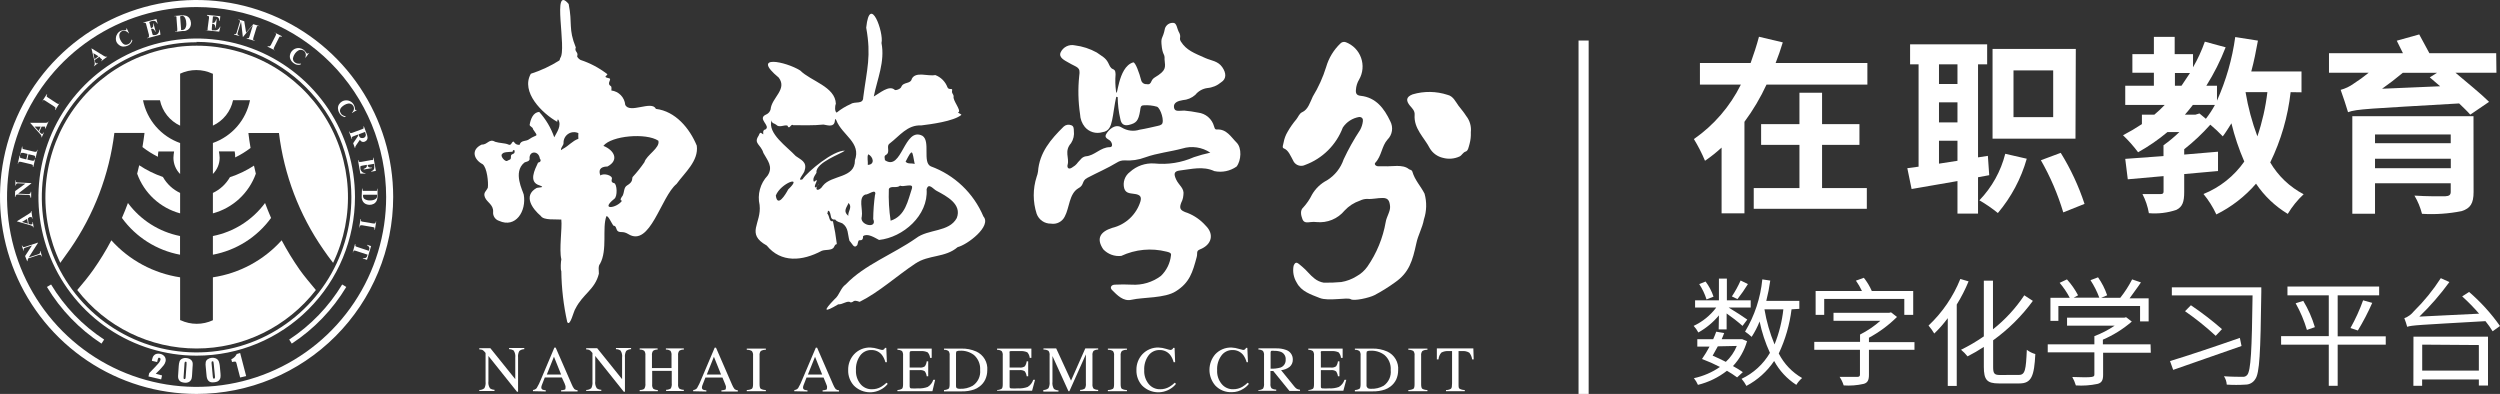 <svg width="330" height="52" viewBox="0 0 330 52" fill="none" xmlns="http://www.w3.org/2000/svg">
<rect x="0" y="0" width="330" height="52" fill="#333333" stroke="none"/>
<path d="M25.95 52C20.818 52 15.801 50.475 11.533 47.618C7.266 44.761 3.939 40.7 1.975 35.95C0.011 31.199 -0.503 25.971 0.499 20.927C1.5 15.884 3.971 11.251 7.601 7.615C11.23 3.979 15.854 1.503 20.888 0.5C25.922 -0.504 31.139 0.011 35.881 1.979C40.623 3.947 44.676 7.279 47.527 11.555C50.379 15.831 51.901 20.858 51.901 26C51.895 32.894 49.158 39.503 44.293 44.377C39.428 49.252 32.831 51.993 25.95 52ZM25.95 0.931C21.002 0.931 16.164 2.401 12.049 5.156C7.935 7.91 4.728 11.826 2.834 16.406C0.94 20.987 0.444 26.028 1.41 30.89C2.375 35.754 4.758 40.22 8.258 43.726C11.757 47.232 16.215 49.62 21.069 50.587C25.923 51.554 30.954 51.058 35.526 49.16C40.098 47.263 44.005 44.05 46.755 39.927C49.504 35.805 50.972 30.958 50.972 26C50.963 19.354 48.324 12.982 43.634 8.283C38.943 3.583 32.584 0.939 25.95 0.931Z" fill="white"/>
<path d="M9.252 32.882C12.41 28.321 14.416 23.06 15.096 17.551H19.067V17.623C18.995 18.219 18.9 18.816 18.805 19.413C19.441 19.907 20.124 20.336 20.845 20.694C20.841 20.459 20.862 20.224 20.909 19.994H22.981C22.932 20.27 22.903 20.549 22.894 20.829C22.893 21.226 22.97 21.62 23.122 21.987C23.273 22.354 23.495 22.688 23.776 22.969V18.88C22.54 18.445 21.439 17.695 20.58 16.705C19.721 15.714 19.134 14.517 18.876 13.231H21.115C21.267 13.96 21.586 14.643 22.048 15.226C22.51 15.809 23.102 16.275 23.776 16.588V9.723C24.445 9.41 25.174 9.248 25.912 9.248C26.65 9.248 27.379 9.41 28.048 9.723H28.103V16.581C28.777 16.267 29.369 15.801 29.831 15.218C30.293 14.635 30.612 13.952 30.763 13.223H33.003C32.746 14.51 32.16 15.708 31.301 16.698C30.441 17.689 29.339 18.438 28.103 18.872V22.961C28.385 22.681 28.609 22.347 28.761 21.98C28.914 21.613 28.993 21.219 28.993 20.821C28.981 20.541 28.949 20.261 28.897 19.986H30.978C31.031 20.247 31.053 20.514 31.041 20.781C31.759 20.434 32.44 20.015 33.074 19.532C32.963 18.896 32.868 18.259 32.796 17.631V17.559H36.822C37.495 23.067 39.495 28.329 42.651 32.89C43.056 33.487 43.5 34.091 43.969 34.696C45.429 31.646 46.094 28.274 45.901 24.897C45.709 21.519 44.664 18.246 42.865 15.383C41.067 12.519 38.573 10.16 35.617 8.524C32.661 6.889 29.34 6.031 25.963 6.031C22.587 6.031 19.265 6.889 16.309 8.524C13.353 10.16 10.859 12.519 9.061 15.383C7.262 18.246 6.218 21.519 6.025 24.897C5.832 28.274 6.497 31.646 7.958 34.696C8.41 34.068 8.847 33.471 9.252 32.882Z" fill="white"/>
<path d="M28.102 33.621C31.185 33.043 33.931 31.307 35.78 28.768C35.502 28.116 35.232 27.463 34.986 26.795C33.314 29.057 30.858 30.612 28.102 31.155V33.621Z" fill="white"/>
<path d="M33.525 21.862C32.538 22.509 31.47 23.023 30.349 23.39C29.831 24.297 29.046 25.022 28.102 25.466V28.163C29.398 27.814 30.591 27.155 31.578 26.243C32.565 25.332 33.318 24.195 33.771 22.928C33.684 22.547 33.605 22.212 33.525 21.862Z" fill="white"/>
<path d="M39.56 35.611C38.689 34.364 37.893 33.064 37.178 31.721C34.81 34.354 31.601 36.081 28.102 36.606V42.27C27.434 42.581 26.706 42.742 25.97 42.742C25.233 42.742 24.506 42.581 23.837 42.27H23.774V36.606C20.275 36.079 17.067 34.353 14.698 31.721C13.988 33.068 13.193 34.367 12.316 35.611C11.76 36.407 10.934 37.425 10.195 38.284C12.061 40.687 14.45 42.631 17.179 43.969C19.909 45.306 22.907 46.001 25.946 46.001C28.984 46.001 31.983 45.306 34.712 43.969C37.442 42.631 39.831 40.687 41.696 38.284C40.958 37.401 40.116 36.399 39.56 35.611Z" fill="white"/>
<path d="M23.775 25.466C22.817 25.018 22.023 24.281 21.504 23.358C20.4 22.98 19.348 22.461 18.375 21.814C18.288 22.188 18.201 22.554 18.105 22.928C18.56 24.194 19.313 25.33 20.3 26.242C21.287 27.153 22.479 27.812 23.775 28.163V25.466Z" fill="white"/>
<path d="M16.888 26.795C16.642 27.463 16.38 28.116 16.094 28.768C17.938 31.308 20.683 33.045 23.765 33.621V31.155C21.012 30.606 18.561 29.052 16.888 26.795Z" fill="white"/>
<path d="M25.951 46.948C21.82 46.945 17.783 45.715 14.349 43.413C10.916 41.112 8.241 37.843 6.662 34.019C5.082 30.195 4.67 25.987 5.476 21.928C6.283 17.869 8.273 14.141 11.193 11.215C14.114 8.288 17.835 6.295 21.887 5.487C25.938 4.679 30.137 5.092 33.954 6.674C37.771 8.257 41.034 10.937 43.331 14.377C45.628 17.817 46.855 21.861 46.858 26C46.856 31.555 44.653 36.882 40.732 40.81C36.812 44.738 31.495 46.946 25.951 46.948ZM25.951 5.577C21.907 5.577 17.955 6.779 14.594 9.03C11.233 11.282 8.615 14.482 7.07 18.225C5.525 21.968 5.123 26.087 5.915 30.059C6.707 34.031 8.658 37.678 11.52 40.539C14.382 43.4 18.027 45.346 21.994 46.131C25.96 46.915 30.07 46.503 33.802 44.946C37.535 43.389 40.722 40.758 42.962 37.386C45.201 34.013 46.391 30.051 46.382 26C46.376 20.573 44.221 15.37 40.391 11.532C36.56 7.694 31.367 5.536 25.951 5.529V5.577Z" fill="white"/>
<path d="M21.392 49.557L21.273 50.082L19.598 49.692L19.693 49.255C20.384 48.555 20.789 48.117 20.932 47.942C21.04 47.819 21.124 47.675 21.178 47.52C21.194 47.458 21.194 47.392 21.178 47.33C21.166 47.306 21.149 47.285 21.129 47.269C21.108 47.252 21.084 47.24 21.059 47.234C21.037 47.223 21.012 47.217 20.987 47.217C20.962 47.217 20.938 47.223 20.916 47.234C20.861 47.312 20.826 47.402 20.813 47.497L20.741 47.791L20.058 47.632V47.52C20.085 47.384 20.125 47.251 20.177 47.123C20.224 47.022 20.292 46.933 20.376 46.86C20.465 46.778 20.575 46.723 20.694 46.701C20.832 46.674 20.975 46.674 21.114 46.701C21.241 46.721 21.362 46.765 21.471 46.832C21.58 46.899 21.675 46.987 21.75 47.091C21.808 47.182 21.847 47.284 21.865 47.391C21.883 47.497 21.879 47.606 21.853 47.711C21.805 47.904 21.715 48.083 21.591 48.236C21.273 48.627 20.928 48.994 20.558 49.334L21.392 49.557Z" fill="white"/>
<path d="M25.419 48.443L25.355 49.486C25.349 49.66 25.325 49.833 25.284 50.003C25.245 50.113 25.183 50.214 25.101 50.297C25.016 50.385 24.909 50.448 24.791 50.48C24.665 50.518 24.533 50.532 24.402 50.52C24.245 50.51 24.09 50.478 23.942 50.424C23.828 50.378 23.729 50.301 23.656 50.202C23.593 50.11 23.547 50.007 23.521 49.899C23.498 49.738 23.498 49.575 23.521 49.414L23.592 48.324C23.601 48.105 23.641 47.888 23.711 47.68C23.773 47.535 23.887 47.419 24.029 47.353C24.199 47.27 24.389 47.237 24.577 47.258C24.734 47.267 24.888 47.308 25.029 47.377C25.144 47.431 25.242 47.513 25.315 47.616C25.378 47.706 25.419 47.81 25.434 47.918C25.446 48.093 25.44 48.269 25.419 48.443ZM24.625 48.125C24.633 48.022 24.633 47.918 24.625 47.815C24.617 47.792 24.602 47.772 24.582 47.759C24.562 47.746 24.537 47.74 24.513 47.743C24.49 47.739 24.466 47.742 24.445 47.752C24.423 47.762 24.406 47.778 24.394 47.799C24.361 47.899 24.345 48.004 24.347 48.109L24.243 49.637C24.228 49.748 24.228 49.86 24.243 49.971C24.243 50.011 24.291 50.027 24.347 50.035C24.402 50.042 24.45 50.035 24.466 49.979C24.498 49.884 24.515 49.785 24.513 49.684L24.625 48.125Z" fill="white"/>
<path d="M29.009 48.243L29.104 49.286C29.123 49.46 29.123 49.636 29.104 49.811C29.088 49.925 29.044 50.035 28.977 50.129C28.906 50.228 28.81 50.308 28.699 50.36C28.58 50.409 28.454 50.441 28.326 50.455C28.168 50.481 28.007 50.481 27.849 50.455C27.732 50.432 27.624 50.374 27.54 50.288C27.46 50.209 27.398 50.114 27.357 50.01C27.301 49.856 27.269 49.695 27.262 49.532L27.159 48.442C27.124 48.226 27.124 48.006 27.159 47.79C27.175 47.713 27.207 47.641 27.252 47.577C27.297 47.512 27.354 47.458 27.421 47.416C27.575 47.308 27.757 47.245 27.945 47.233C28.103 47.216 28.262 47.232 28.413 47.281C28.533 47.319 28.642 47.384 28.731 47.472C28.808 47.549 28.866 47.645 28.898 47.75C28.949 47.911 28.986 48.076 29.009 48.243ZM28.215 48.053C28.209 47.948 28.193 47.844 28.167 47.742C28.155 47.723 28.137 47.708 28.115 47.7C28.094 47.691 28.07 47.689 28.048 47.694C28.024 47.692 28 47.697 27.98 47.71C27.959 47.723 27.944 47.743 27.937 47.766C27.92 47.869 27.92 47.974 27.937 48.076L28.08 49.604C28.084 49.715 28.103 49.824 28.135 49.93C28.148 49.95 28.166 49.964 28.187 49.973C28.209 49.981 28.232 49.983 28.255 49.978C28.279 49.978 28.303 49.97 28.323 49.956C28.343 49.941 28.358 49.921 28.366 49.898C28.383 49.801 28.383 49.701 28.366 49.604L28.215 48.053Z" fill="white"/>
<path d="M31.698 46.591L32.493 49.646L31.698 49.829L31.286 48.238C31.259 48.094 31.219 47.953 31.166 47.816C31.154 47.794 31.137 47.774 31.117 47.759C31.096 47.744 31.072 47.733 31.047 47.728C30.929 47.728 30.812 47.744 30.698 47.776H30.627L30.531 47.426C30.846 47.285 31.102 47.037 31.254 46.726L31.698 46.591Z" fill="white"/>
<path d="M13.398 45.356C10.466 43.438 8.004 40.882 6.195 37.878L6.743 37.552C8.5 40.474 10.895 42.96 13.747 44.823L13.398 45.356Z" fill="white"/>
<path d="M38.513 45.356L38.172 44.823C41.016 42.953 43.407 40.468 45.168 37.552L45.708 37.878C43.902 40.882 41.443 43.438 38.513 45.356Z" fill="white"/>
<path d="M3.312 33.796L4.225 32.395L3.367 32.682C3.281 32.703 3.203 32.75 3.145 32.817C3.127 32.858 3.117 32.903 3.117 32.948C3.117 32.993 3.127 33.038 3.145 33.08H3.089L2.875 32.419H2.931C2.955 32.476 2.987 32.53 3.026 32.578C3.059 32.601 3.097 32.615 3.137 32.618C3.208 32.612 3.277 32.596 3.344 32.57L5.003 32.022V32.077L3.796 33.979L5.067 33.557C5.178 33.517 5.249 33.469 5.273 33.398C5.297 33.334 5.297 33.263 5.273 33.199V33.151H5.329L5.559 33.859H5.511C5.488 33.774 5.434 33.7 5.36 33.652C5.281 33.622 5.193 33.622 5.114 33.652L3.709 34.114V34.178C3.676 34.22 3.651 34.269 3.637 34.321C3.627 34.371 3.627 34.422 3.637 34.472H3.582L3.312 33.796Z" fill="white"/>
<path d="M3.684 28.824L3.779 29.556L4.002 29.62C4.057 29.63 4.113 29.63 4.168 29.62C4.195 29.621 4.221 29.613 4.243 29.597C4.265 29.581 4.28 29.558 4.287 29.532C4.299 29.464 4.299 29.394 4.287 29.325H4.343L4.438 30.017H4.391C4.376 29.95 4.337 29.89 4.279 29.85C4.184 29.796 4.083 29.753 3.978 29.723L2.215 29.214L3.803 28.227C3.91 28.169 4.006 28.094 4.089 28.005C4.102 27.955 4.102 27.903 4.089 27.854H4.144L4.287 28.856H4.232C4.228 28.783 4.206 28.712 4.168 28.649C4.142 28.641 4.115 28.641 4.089 28.649H3.922L3.684 28.824ZM3.573 28.888L2.898 29.302L3.692 29.524L3.573 28.888Z" fill="white"/>
<path d="M2.001 25.219L3.35 24.24L2.445 24.201C2.358 24.186 2.269 24.2 2.191 24.24C2.157 24.272 2.131 24.31 2.113 24.353C2.095 24.395 2.087 24.441 2.088 24.487H2.032V23.795H2.088C2.078 23.855 2.078 23.917 2.088 23.978C2.096 23.995 2.109 24.011 2.124 24.023C2.139 24.036 2.156 24.045 2.175 24.049C2.241 24.077 2.311 24.09 2.382 24.089L4.129 24.169V24.217L2.39 25.561L3.732 25.625C3.82 25.634 3.908 25.608 3.978 25.553C4.024 25.5 4.05 25.433 4.049 25.362V25.314H4.113V26.062H3.978C3.995 26.023 4.003 25.982 4.003 25.939C4.003 25.897 3.995 25.855 3.978 25.816C3.914 25.76 3.832 25.732 3.747 25.736L2.231 25.672L2.175 25.712C2.13 25.743 2.09 25.781 2.056 25.824C2.049 25.871 2.049 25.919 2.056 25.967H1.969L2.001 25.219Z" fill="white"/>
<path d="M3.614 21.066L4.242 21.209C4.307 21.224 4.375 21.224 4.44 21.209C4.475 21.201 4.506 21.182 4.528 21.154C4.561 21.119 4.583 21.074 4.591 21.026V20.963H4.647L4.393 22.037H4.337V21.973C4.349 21.923 4.349 21.872 4.337 21.822C4.326 21.789 4.303 21.761 4.273 21.742C4.217 21.71 4.155 21.688 4.091 21.679L2.741 21.36C2.675 21.348 2.608 21.348 2.542 21.36C2.525 21.361 2.509 21.366 2.494 21.375C2.478 21.383 2.465 21.394 2.455 21.408C2.426 21.445 2.407 21.489 2.399 21.535V21.607H2.336L2.59 20.541H2.646V20.613C2.638 20.663 2.638 20.714 2.646 20.764C2.654 20.796 2.673 20.825 2.701 20.843C2.762 20.87 2.826 20.888 2.892 20.899L3.471 21.042L3.638 20.318L3.059 20.175C2.993 20.163 2.926 20.163 2.86 20.175C2.843 20.176 2.826 20.181 2.811 20.189C2.796 20.198 2.783 20.209 2.773 20.223C2.742 20.262 2.723 20.309 2.717 20.358V20.422H2.662L2.908 19.355H2.963V19.427C2.947 19.476 2.947 19.529 2.963 19.578C2.973 19.61 2.992 19.638 3.019 19.658C3.08 19.684 3.144 19.703 3.209 19.713L4.551 20.032C4.619 20.046 4.69 20.046 4.758 20.032C4.789 20.025 4.817 20.008 4.837 19.984C4.869 19.945 4.891 19.898 4.901 19.849V19.785H4.956L4.694 20.859H4.639V20.796C4.65 20.746 4.65 20.694 4.639 20.644C4.625 20.613 4.603 20.585 4.575 20.565C4.518 20.534 4.456 20.512 4.393 20.501L3.757 20.358L3.614 21.066Z" fill="white"/>
<path d="M5.493 16.714L5.191 17.391L5.342 17.558C5.378 17.602 5.425 17.638 5.477 17.661C5.5 17.675 5.526 17.683 5.553 17.683C5.579 17.683 5.606 17.675 5.628 17.661C5.676 17.609 5.716 17.55 5.747 17.486H5.795L5.517 18.131H5.461C5.486 18.061 5.486 17.985 5.461 17.916C5.4 17.811 5.325 17.715 5.239 17.629L3.977 16.213H5.898C6.019 16.22 6.14 16.207 6.256 16.173C6.304 16.141 6.34 16.093 6.359 16.038H6.406L6.001 16.977H5.946C5.961 16.919 5.961 16.859 5.946 16.802C5.956 16.79 5.962 16.775 5.963 16.759C5.964 16.744 5.961 16.728 5.954 16.714H5.493ZM5.366 16.714H4.572L5.104 17.303L5.366 16.714Z" fill="white"/>
<path d="M7.861 13.533H7.909L7.313 14.504H7.266V14.448C7.295 14.405 7.314 14.356 7.321 14.305C7.332 14.274 7.332 14.24 7.321 14.209L7.155 14.058L5.995 13.31C5.942 13.266 5.88 13.233 5.813 13.215C5.782 13.203 5.748 13.203 5.717 13.215C5.674 13.239 5.638 13.274 5.614 13.318V13.374H5.566L6.162 12.451H6.218V12.507C6.188 12.55 6.169 12.599 6.162 12.65C6.152 12.681 6.152 12.715 6.162 12.745C6.162 12.745 6.225 12.809 6.313 12.865L7.472 13.621C7.53 13.659 7.591 13.691 7.655 13.716C7.686 13.723 7.719 13.723 7.75 13.716C7.796 13.695 7.832 13.658 7.853 13.613L7.861 13.533Z" fill="white"/>
<path d="M13.111 7.495L12.499 7.924L12.547 8.139C12.559 8.198 12.58 8.254 12.61 8.306C12.625 8.328 12.646 8.345 12.669 8.356C12.693 8.367 12.719 8.372 12.745 8.37C12.814 8.353 12.878 8.323 12.936 8.282V8.33L12.396 8.76V8.712C12.449 8.662 12.483 8.594 12.491 8.521C12.51 8.403 12.51 8.282 12.491 8.163L12.07 6.373L13.659 7.352C13.758 7.417 13.868 7.466 13.984 7.495C14.037 7.5 14.091 7.485 14.135 7.455V7.503L13.341 8.092V8.044C13.404 7.996 13.452 7.956 13.46 7.916C13.466 7.904 13.469 7.89 13.469 7.877C13.469 7.863 13.466 7.849 13.46 7.837L13.412 7.797L13.309 7.726L13.111 7.495ZM12.999 7.431L12.324 7.017L12.475 7.813L12.999 7.431Z" fill="white"/>
<path d="M16.722 3.724L17.032 4.392H16.977C16.875 4.251 16.73 4.148 16.564 4.098C16.42 4.046 16.263 4.046 16.119 4.098C16 4.151 15.9 4.24 15.833 4.353C15.766 4.465 15.736 4.596 15.746 4.726C15.75 4.903 15.793 5.077 15.873 5.235C15.944 5.394 16.037 5.541 16.151 5.673C16.241 5.783 16.363 5.864 16.5 5.904C16.641 5.928 16.786 5.905 16.913 5.84C17.028 5.787 17.128 5.708 17.207 5.609C17.292 5.482 17.356 5.343 17.397 5.195L17.469 5.355C17.424 5.502 17.349 5.638 17.247 5.752C17.147 5.869 17.022 5.962 16.881 6.023C16.692 6.11 16.486 6.153 16.278 6.15C16.088 6.144 15.906 6.08 15.754 5.967C15.603 5.87 15.48 5.736 15.396 5.577C15.309 5.394 15.276 5.19 15.301 4.989C15.319 4.789 15.39 4.598 15.506 4.434C15.621 4.271 15.778 4.141 15.96 4.058C16.11 4.004 16.269 3.979 16.429 3.986H16.611C16.633 3.978 16.652 3.962 16.665 3.942C16.678 3.922 16.684 3.899 16.683 3.875C16.695 3.833 16.695 3.789 16.683 3.748L16.722 3.724Z" fill="white"/>
<path d="M19.7 2.905L19.922 3.7H19.962C20.016 3.689 20.066 3.666 20.109 3.631C20.152 3.596 20.186 3.552 20.208 3.501C20.24 3.373 20.24 3.239 20.208 3.111H20.264L20.549 4.178H20.494C20.457 4.083 20.406 3.994 20.343 3.915C20.298 3.861 20.236 3.822 20.168 3.804C20.093 3.785 20.014 3.785 19.938 3.804L20.089 4.376C20.101 4.448 20.122 4.518 20.152 4.583C20.169 4.608 20.195 4.625 20.224 4.631C20.268 4.638 20.314 4.638 20.359 4.631H20.478C20.642 4.599 20.79 4.512 20.899 4.384C20.992 4.246 21.041 4.082 21.042 3.915H21.097L21.177 4.583L19.414 5.053V4.997H19.485C19.535 4.985 19.582 4.96 19.62 4.925C19.639 4.907 19.652 4.884 19.659 4.859C19.666 4.834 19.666 4.807 19.66 4.782C19.667 4.719 19.667 4.655 19.66 4.591L19.303 3.247C19.29 3.19 19.274 3.134 19.255 3.08C19.237 3.05 19.209 3.027 19.176 3.016C19.149 3.004 19.121 2.998 19.092 2.998C19.064 2.998 19.035 3.004 19.009 3.016H18.945V2.96L20.645 2.507L20.803 3.111H20.748C20.703 3.001 20.633 2.902 20.541 2.825C20.464 2.773 20.373 2.745 20.279 2.746C20.171 2.748 20.064 2.767 19.962 2.801L19.7 2.905Z" fill="white"/>
<path d="M23.131 4.208V4.144H23.202C23.247 4.152 23.293 4.152 23.337 4.144C23.377 4.101 23.399 4.044 23.401 3.985C23.412 3.922 23.412 3.857 23.401 3.794L23.298 2.41C23.305 2.344 23.305 2.277 23.298 2.211C23.278 2.182 23.251 2.16 23.218 2.147C23.172 2.133 23.122 2.133 23.075 2.147H23.012V2.108L23.949 2.028C24.154 2.007 24.362 2.026 24.56 2.084C24.748 2.146 24.91 2.269 25.021 2.434C25.127 2.601 25.19 2.793 25.203 2.991C25.219 3.132 25.205 3.276 25.164 3.412C25.135 3.529 25.081 3.638 25.005 3.731C24.939 3.816 24.859 3.889 24.767 3.945C24.654 4.008 24.534 4.056 24.409 4.089C24.312 4.097 24.213 4.097 24.116 4.089L23.131 4.208ZM23.774 2.163L23.901 3.802C23.896 3.855 23.896 3.908 23.901 3.961C23.917 3.966 23.933 3.966 23.949 3.961C23.988 3.97 24.029 3.97 24.068 3.961C24.143 3.959 24.217 3.939 24.283 3.903C24.349 3.867 24.406 3.816 24.449 3.754C24.583 3.512 24.628 3.231 24.576 2.959C24.572 2.735 24.512 2.517 24.401 2.322C24.34 2.212 24.242 2.127 24.123 2.084C24.003 2.09 23.885 2.117 23.774 2.163Z" fill="white"/>
<path d="M28.11 2.164L28.022 3.015H28.07C28.124 3.026 28.18 3.023 28.233 3.006C28.286 2.99 28.334 2.96 28.372 2.92C28.449 2.814 28.501 2.691 28.523 2.562H28.594L28.483 3.659H28.427C28.431 3.557 28.415 3.454 28.38 3.357C28.354 3.286 28.303 3.226 28.237 3.19C28.169 3.15 28.093 3.128 28.014 3.126L27.959 3.715C27.947 3.786 27.947 3.859 27.959 3.93C27.969 3.957 27.985 3.982 28.006 4.002C28.048 4.011 28.092 4.011 28.134 4.002H28.261C28.425 4.03 28.594 3.999 28.737 3.914C28.876 3.819 28.982 3.683 29.039 3.524H29.094L28.936 4.177L27.125 3.994V3.986H27.189C27.238 3.999 27.29 3.999 27.339 3.986C27.356 3.979 27.37 3.97 27.383 3.957C27.395 3.945 27.404 3.93 27.411 3.914C27.422 3.851 27.422 3.786 27.411 3.723L27.586 2.394C27.593 2.336 27.593 2.278 27.586 2.219C27.579 2.184 27.563 2.15 27.538 2.124C27.492 2.09 27.436 2.07 27.379 2.068H27.323V1.965L29.078 2.14L29.015 2.76H28.959C28.957 2.633 28.925 2.507 28.864 2.394C28.811 2.318 28.736 2.26 28.65 2.227C28.548 2.189 28.441 2.167 28.332 2.164H28.11Z" fill="white"/>
<path d="M32.487 4.312L33.432 3.19L34.226 3.437V3.493L34.154 3.429C34.105 3.417 34.053 3.417 34.003 3.429C33.974 3.439 33.947 3.455 33.924 3.477C33.895 3.535 33.871 3.596 33.852 3.66L33.447 4.988C33.425 5.052 33.412 5.119 33.408 5.187C33.409 5.204 33.414 5.221 33.422 5.236C33.43 5.251 33.442 5.264 33.456 5.275C33.49 5.311 33.534 5.336 33.583 5.346H33.646V5.402L32.566 5.092V5.036H32.63C32.679 5.051 32.731 5.051 32.781 5.036C32.796 5.034 32.811 5.028 32.825 5.02C32.839 5.012 32.85 5.001 32.86 4.988C32.889 4.93 32.913 4.868 32.931 4.805L33.384 3.31L32.058 4.901L31.82 2.84L31.391 4.256L31.343 4.447C31.344 4.499 31.361 4.549 31.391 4.59C31.441 4.647 31.508 4.686 31.581 4.702V4.757L30.891 4.543V4.487C30.932 4.498 30.976 4.498 31.018 4.487C31.054 4.496 31.092 4.496 31.129 4.487C31.159 4.459 31.186 4.427 31.208 4.392C31.221 4.34 31.236 4.29 31.256 4.24L31.637 2.967C31.66 2.903 31.676 2.836 31.685 2.769C31.675 2.736 31.659 2.706 31.637 2.681C31.602 2.646 31.558 2.622 31.51 2.609H31.447V2.554L32.241 2.8L32.487 4.312Z" fill="white"/>
<path d="M36.297 6.602V6.65L35.312 6.156V6.109H35.368C35.418 6.122 35.469 6.122 35.519 6.109C35.547 6.118 35.578 6.118 35.606 6.109C35.66 6.07 35.705 6.021 35.741 5.966L36.369 4.732C36.404 4.673 36.428 4.609 36.44 4.541C36.45 4.51 36.45 4.477 36.44 4.446C36.414 4.405 36.375 4.374 36.329 4.358H36.265V4.303L37.218 4.78V4.828H37.155C37.108 4.815 37.059 4.815 37.012 4.828C36.981 4.818 36.947 4.818 36.916 4.828C36.879 4.882 36.845 4.937 36.813 4.995L36.194 6.236C36.159 6.295 36.135 6.36 36.123 6.427C36.123 6.427 36.123 6.483 36.123 6.522C36.153 6.56 36.191 6.59 36.234 6.61L36.297 6.602Z" fill="white"/>
<path d="M40.773 7.017L40.344 7.613L40.297 7.573C40.374 7.418 40.391 7.239 40.344 7.072C40.31 6.922 40.223 6.789 40.098 6.698C39.982 6.623 39.847 6.581 39.709 6.579C39.58 6.576 39.453 6.612 39.344 6.682C39.192 6.778 39.06 6.902 38.955 7.048C38.852 7.189 38.772 7.345 38.717 7.51C38.66 7.64 38.651 7.785 38.692 7.921C38.733 8.056 38.82 8.173 38.939 8.25C39.041 8.327 39.161 8.376 39.288 8.393C39.441 8.418 39.596 8.418 39.749 8.393L39.638 8.544C39.488 8.568 39.335 8.568 39.185 8.544C39.035 8.506 38.895 8.439 38.772 8.345C38.599 8.23 38.459 8.071 38.367 7.884C38.278 7.715 38.242 7.524 38.264 7.335C38.304 7.039 38.457 6.77 38.691 6.586C38.925 6.402 39.222 6.317 39.519 6.348C39.715 6.376 39.903 6.449 40.066 6.563C40.192 6.662 40.302 6.78 40.392 6.913C40.422 6.971 40.46 7.024 40.503 7.072C40.534 7.085 40.568 7.085 40.598 7.072C40.638 7.061 40.674 7.039 40.702 7.009L40.773 7.017Z" fill="white"/>
<path d="M47.09 14.543L46.462 14.917V14.861C46.592 14.747 46.682 14.593 46.716 14.424C46.74 14.27 46.709 14.112 46.629 13.978C46.565 13.866 46.468 13.777 46.351 13.724C46.232 13.669 46.1 13.65 45.97 13.668C45.793 13.697 45.623 13.759 45.47 13.851C45.321 13.937 45.184 14.044 45.065 14.169C44.966 14.272 44.9 14.402 44.874 14.543C44.86 14.684 44.896 14.825 44.977 14.941C45.037 15.055 45.128 15.149 45.239 15.211C45.37 15.292 45.516 15.343 45.668 15.363L45.51 15.458C45.362 15.423 45.222 15.361 45.096 15.275C44.974 15.179 44.872 15.06 44.795 14.925C44.687 14.749 44.624 14.55 44.612 14.344C44.597 14.152 44.642 13.961 44.739 13.795C44.833 13.633 44.967 13.499 45.128 13.405C45.301 13.301 45.498 13.246 45.7 13.246C45.903 13.243 46.104 13.296 46.28 13.397C46.453 13.498 46.596 13.644 46.693 13.819C46.774 13.959 46.828 14.113 46.851 14.273C46.848 14.334 46.848 14.395 46.851 14.456C46.872 14.481 46.9 14.5 46.931 14.511C46.97 14.522 47.011 14.522 47.05 14.511L47.09 14.543Z" fill="white"/>
<path d="M47.23 17.766L46.682 17.973C46.611 17.993 46.544 18.025 46.483 18.068C46.461 18.095 46.447 18.129 46.444 18.164C46.446 18.23 46.462 18.295 46.491 18.355H46.436L46.062 17.36H46.118C46.135 17.425 46.168 17.485 46.213 17.535C46.238 17.558 46.268 17.575 46.301 17.583C46.372 17.575 46.441 17.556 46.507 17.527L47.794 17.05C47.861 17.03 47.925 17 47.984 16.962C47.996 16.932 47.996 16.898 47.984 16.867C47.998 16.801 47.998 16.733 47.984 16.668H48.032L48.373 17.583C48.445 17.759 48.493 17.943 48.516 18.132C48.526 18.249 48.498 18.366 48.437 18.466C48.371 18.569 48.273 18.647 48.159 18.689C48.093 18.72 48.021 18.736 47.948 18.736C47.876 18.736 47.804 18.72 47.738 18.689C47.645 18.627 47.565 18.549 47.5 18.458L47.008 19.174C46.964 19.236 46.927 19.303 46.896 19.373C46.88 19.422 46.88 19.475 46.896 19.524H46.841L46.618 18.904L47.277 17.933L47.23 17.766ZM48.199 17.408L47.333 17.734V17.814C47.369 17.916 47.42 18.012 47.484 18.1C47.531 18.16 47.599 18.201 47.675 18.211C47.766 18.234 47.861 18.234 47.952 18.211C48.017 18.199 48.077 18.171 48.129 18.13C48.18 18.089 48.221 18.037 48.248 17.977C48.276 17.917 48.288 17.851 48.285 17.785C48.282 17.72 48.263 17.656 48.23 17.599L48.199 17.408Z" fill="white"/>
<path d="M49.378 21.623L48.536 21.774V21.814C48.541 21.869 48.559 21.922 48.59 21.968C48.62 22.014 48.662 22.051 48.711 22.076C48.831 22.128 48.963 22.145 49.092 22.124V22.188L48.012 22.379V22.283C48.11 22.26 48.202 22.217 48.282 22.156C48.342 22.12 48.387 22.063 48.409 21.997C48.434 21.919 48.434 21.836 48.409 21.758L47.83 21.862C47.759 21.871 47.689 21.889 47.623 21.917C47.623 21.917 47.623 21.917 47.568 21.981C47.559 22.026 47.559 22.071 47.568 22.116V22.235C47.58 22.404 47.655 22.562 47.779 22.677C47.903 22.793 48.066 22.857 48.235 22.856V22.912H47.56L47.25 21.122H47.306V21.185C47.315 21.236 47.334 21.285 47.361 21.328C47.384 21.353 47.415 21.37 47.449 21.376C47.514 21.386 47.581 21.386 47.647 21.376L49.005 21.13H49.18C49.211 21.114 49.236 21.089 49.251 21.058C49.268 21.004 49.268 20.945 49.251 20.891V20.819H49.307L49.616 22.554L49.005 22.665V22.602C49.115 22.567 49.216 22.507 49.299 22.426C49.358 22.354 49.394 22.265 49.402 22.172C49.415 22.064 49.415 21.954 49.402 21.846L49.378 21.623Z" fill="white"/>
<path d="M47.786 24.908H47.85V24.98C47.84 25.027 47.84 25.076 47.85 25.123C47.87 25.153 47.898 25.178 47.929 25.195C47.995 25.203 48.062 25.203 48.128 25.195H49.51C49.575 25.207 49.642 25.207 49.708 25.195C49.724 25.19 49.739 25.182 49.751 25.171C49.763 25.16 49.773 25.146 49.78 25.131C49.792 25.084 49.792 25.035 49.78 24.988V24.916H49.835V25.863C49.84 26.069 49.805 26.275 49.732 26.468C49.652 26.647 49.519 26.797 49.351 26.897C49.173 26.994 48.973 27.043 48.771 27.04C48.633 27.036 48.496 27.009 48.366 26.961C48.251 26.923 48.145 26.86 48.056 26.778C47.977 26.701 47.91 26.613 47.858 26.515C47.808 26.398 47.771 26.275 47.747 26.149C47.741 26.051 47.741 25.953 47.747 25.855L47.786 24.908ZM49.772 25.704H48.128C48.075 25.696 48.022 25.696 47.969 25.704L47.921 25.744C47.921 25.744 47.921 25.815 47.921 25.863C47.917 25.939 47.932 26.015 47.964 26.084C47.995 26.154 48.044 26.214 48.104 26.261C48.322 26.405 48.582 26.472 48.843 26.452C49.064 26.463 49.285 26.419 49.486 26.324C49.6 26.272 49.692 26.182 49.748 26.07C49.775 25.955 49.783 25.837 49.772 25.72V25.704Z" fill="white"/>
<path d="M47.47 30.016H47.414L47.589 28.926H47.652V28.997C47.636 29.046 47.636 29.099 47.652 29.148C47.657 29.165 47.665 29.179 47.676 29.192C47.687 29.204 47.701 29.214 47.716 29.22C47.776 29.249 47.84 29.265 47.906 29.268L49.264 29.499C49.333 29.508 49.402 29.508 49.471 29.499C49.503 29.491 49.531 29.471 49.55 29.443C49.576 29.401 49.595 29.356 49.606 29.308V29.236H49.661L49.487 30.326H49.431V30.238C49.444 30.189 49.444 30.137 49.431 30.087C49.426 30.071 49.418 30.057 49.407 30.044C49.396 30.032 49.383 30.022 49.367 30.016C49.307 29.99 49.243 29.974 49.177 29.968L47.811 29.737C47.745 29.728 47.678 29.728 47.613 29.737C47.58 29.749 47.551 29.771 47.533 29.801C47.499 29.835 47.48 29.88 47.478 29.928L47.47 30.016Z" fill="white"/>
<path d="M48.444 34.298L47.897 34.123V34.067C47.996 34.085 48.099 34.085 48.198 34.067C48.268 34.047 48.331 34.009 48.381 33.956C48.422 33.899 48.452 33.834 48.468 33.765L48.516 33.614L46.975 33.113C46.913 33.085 46.845 33.069 46.777 33.065C46.743 33.069 46.712 33.086 46.69 33.113C46.653 33.144 46.628 33.185 46.618 33.232V33.304H46.562L46.856 32.222H46.912V32.285C46.897 32.335 46.897 32.387 46.912 32.437C46.921 32.469 46.938 32.498 46.959 32.524C47.017 32.555 47.079 32.579 47.142 32.596L48.683 33.105L48.73 32.962C48.752 32.91 48.763 32.855 48.763 32.798C48.763 32.742 48.752 32.687 48.73 32.635C48.67 32.514 48.569 32.418 48.444 32.365V32.309L48.984 32.484L48.444 34.298Z" fill="white"/>
<path d="M69.594 21.409H69.602L69.594 21.4V21.409Z" fill="white"/>
<path d="M63.266 51.476C63.513 51.483 63.755 51.399 63.944 51.24C64.078 50.971 64.13 50.669 64.095 50.371V46.594L63.982 46.452C63.892 46.343 63.784 46.25 63.661 46.178C63.532 46.143 63.399 46.124 63.266 46.121V45.961H64.727L68.016 50.05V47.217C68.061 46.888 67.987 46.553 67.809 46.273C67.628 46.151 67.414 46.089 67.196 46.093V45.933H69.204V46.093C68.966 46.093 68.736 46.176 68.553 46.329C68.408 46.591 68.348 46.891 68.384 47.189V51.712H68.242L64.472 46.99V50.315C64.423 50.644 64.497 50.98 64.68 51.259C64.853 51.382 65.061 51.448 65.273 51.448V51.608H63.266V51.476Z" fill="white"/>
<path d="M70.352 51.636V51.475C70.445 51.469 70.537 51.444 70.621 51.402C70.706 51.36 70.78 51.301 70.842 51.23C71.063 50.863 71.253 50.477 71.407 50.078L73.179 45.885H73.349L75.479 50.767C75.562 50.981 75.677 51.181 75.818 51.362C75.943 51.451 76.09 51.503 76.243 51.513V51.674H74.065V51.513C74.229 51.51 74.391 51.482 74.546 51.428C74.621 51.428 74.65 51.324 74.65 51.202C74.659 51.126 74.659 51.05 74.65 50.975C74.619 50.862 74.581 50.752 74.537 50.644L74.159 49.823H71.916C71.69 50.377 71.558 50.717 71.52 50.843C71.482 50.936 71.459 51.035 71.454 51.135C71.448 51.198 71.461 51.262 71.494 51.316C71.526 51.371 71.575 51.413 71.633 51.438C71.763 51.485 71.9 51.51 72.039 51.513V51.674L70.352 51.636ZM74.065 49.435L73.123 47.084L72.18 49.435H74.065Z" fill="white"/>
<path d="M77.375 51.475C77.622 51.478 77.862 51.395 78.054 51.239C78.182 50.968 78.234 50.668 78.204 50.37V46.593L78.082 46.451C77.997 46.337 77.888 46.243 77.761 46.177C77.635 46.143 77.506 46.124 77.375 46.12V45.96H78.826L82.116 50.049V47.216C82.166 46.886 82.092 46.55 81.909 46.272C81.731 46.15 81.52 46.087 81.305 46.092V45.932H83.304V46.092C83.067 46.096 82.838 46.179 82.653 46.328C82.517 46.593 82.461 46.892 82.493 47.188V51.711H82.342L78.572 46.989V50.313C78.523 50.643 78.597 50.979 78.779 51.258C78.953 51.381 79.16 51.447 79.373 51.447V51.607H77.375V51.475Z" fill="white"/>
<path d="M84.438 51.481C84.777 51.481 84.984 51.387 85.06 51.293C85.176 51.086 85.222 50.848 85.192 50.613V46.911C85.217 46.702 85.167 46.491 85.05 46.316C84.872 46.19 84.655 46.13 84.438 46.146V45.985H86.803V46.146C86.589 46.132 86.376 46.192 86.2 46.316C86.083 46.491 86.033 46.702 86.059 46.911V48.582H88.641V46.911C88.664 46.703 88.618 46.494 88.509 46.316C88.329 46.194 88.114 46.135 87.897 46.146V45.985H90.263V46.146C90.045 46.13 89.828 46.19 89.65 46.316C89.533 46.491 89.483 46.702 89.508 46.911V50.688C89.479 50.897 89.53 51.11 89.65 51.283C89.834 51.397 90.046 51.456 90.263 51.453V51.614H87.925V51.453C88.145 51.456 88.362 51.394 88.547 51.274C88.656 51.062 88.699 50.821 88.67 50.584V48.951H86.087V50.717C86.058 50.926 86.108 51.138 86.228 51.312C86.409 51.426 86.618 51.485 86.832 51.481V51.642H84.438V51.481Z" fill="white"/>
<path d="M91.504 51.644V51.483C91.599 51.478 91.693 51.454 91.779 51.412C91.865 51.37 91.941 51.31 92.004 51.238C92.221 50.87 92.407 50.484 92.56 50.086L94.341 45.893H94.511L96.631 50.775C96.715 50.989 96.829 51.189 96.971 51.37C97.095 51.459 97.242 51.511 97.395 51.521V51.681H95.227V51.521C95.394 51.519 95.559 51.49 95.717 51.436C95.783 51.436 95.821 51.332 95.821 51.209C95.83 51.134 95.83 51.058 95.821 50.983C95.791 50.869 95.75 50.758 95.698 50.652L95.359 49.831H93.116C92.889 50.385 92.757 50.725 92.72 50.85C92.681 50.944 92.659 51.043 92.654 51.143C92.648 51.205 92.661 51.267 92.691 51.321C92.722 51.375 92.768 51.419 92.823 51.445C92.957 51.492 93.097 51.518 93.238 51.521V51.681L91.504 51.644ZM95.18 49.443L94.237 47.092L93.295 49.443H95.18Z" fill="white"/>
<path d="M98.574 51.481C98.807 51.486 99.037 51.43 99.243 51.321C99.347 51.245 99.404 51.047 99.404 50.717V46.939C99.431 46.724 99.373 46.508 99.243 46.335C99.041 46.217 98.808 46.161 98.574 46.174V46.014H101.091V46.174C100.857 46.161 100.624 46.217 100.422 46.335C100.292 46.508 100.234 46.724 100.261 46.939V50.717C100.261 51.047 100.318 51.245 100.422 51.321C100.628 51.43 100.858 51.486 101.091 51.481V51.642H98.574V51.481Z" fill="white"/>
<path d="M104.852 51.644V51.483C104.947 51.478 105.041 51.454 105.126 51.412C105.212 51.37 105.289 51.31 105.351 51.238C105.568 50.87 105.754 50.484 105.907 50.086L107.689 45.893H107.858L109.979 50.775C110.062 50.989 110.177 51.189 110.318 51.37C110.446 51.461 110.596 51.513 110.752 51.521V51.681H108.584V51.521C108.748 51.518 108.91 51.489 109.065 51.436C109.131 51.436 109.168 51.332 109.168 51.209C109.178 51.134 109.178 51.058 109.168 50.983C109.139 50.869 109.098 50.758 109.046 50.652L108.707 49.831H106.463C106.237 50.385 106.105 50.725 106.067 50.85C106.029 50.944 106.007 51.043 106.001 51.143C105.995 51.205 106.008 51.267 106.039 51.321C106.069 51.375 106.115 51.419 106.171 51.445C106.305 51.492 106.445 51.518 106.586 51.521V51.681L104.852 51.644ZM108.528 49.443L107.585 47.092L106.642 49.443H108.528Z" fill="white"/>
<path d="M115.889 46.053C116.068 46.113 116.25 46.161 116.436 46.195C116.515 46.191 116.593 46.168 116.662 46.129C116.734 46.079 116.787 46.005 116.813 45.921H116.992L117.067 47.81H116.869C116.784 47.469 116.633 47.149 116.426 46.865C116.259 46.652 116.044 46.48 115.798 46.366C115.553 46.251 115.283 46.196 115.012 46.204C114.729 46.198 114.449 46.26 114.195 46.385C113.941 46.51 113.72 46.694 113.551 46.922C113.146 47.487 112.947 48.173 112.986 48.867C112.951 49.528 113.163 50.178 113.58 50.69C113.763 50.914 113.995 51.092 114.258 51.212C114.521 51.331 114.808 51.389 115.097 51.38C115.524 51.385 115.945 51.274 116.313 51.058C116.569 50.907 116.806 50.726 117.02 50.52L117.18 50.671C116.984 50.922 116.744 51.136 116.473 51.304C115.892 51.677 115.201 51.84 114.515 51.764C113.829 51.689 113.189 51.38 112.703 50.888C112.201 50.33 111.935 49.599 111.959 48.849C111.938 48.077 112.219 47.329 112.741 46.762C113.017 46.468 113.352 46.237 113.724 46.084C114.097 45.931 114.497 45.859 114.899 45.874C115.236 45.889 115.569 45.95 115.889 46.053Z" fill="white"/>
<path d="M118.461 51.481C118.673 51.479 118.882 51.42 119.064 51.312C119.158 51.236 119.206 51.038 119.206 50.717V46.939C119.228 46.732 119.182 46.522 119.074 46.344C118.891 46.227 118.678 46.168 118.461 46.174V46.014H122.985V47.241H122.768C122.748 46.967 122.635 46.707 122.448 46.505C122.153 46.371 121.828 46.316 121.505 46.344H120.346C120.227 46.344 120.151 46.363 120.12 46.401C120.083 46.47 120.066 46.549 120.073 46.627V48.516H121.392C121.633 48.548 121.878 48.491 122.08 48.356C122.215 48.159 122.299 47.932 122.325 47.695H122.523V49.668H122.325C122.297 49.435 122.213 49.211 122.08 49.017C121.877 48.883 121.633 48.826 121.392 48.856H120.073V50.962C120.073 51.132 120.129 51.227 120.233 51.264C120.547 51.289 120.862 51.289 121.175 51.264C121.611 51.291 122.048 51.227 122.457 51.075C122.808 50.859 123.068 50.524 123.193 50.131H123.438L123.079 51.642H118.461V51.481Z" fill="white"/>
<path d="M124.609 51.481C124.822 51.479 125.03 51.42 125.213 51.311C125.307 51.236 125.354 51.038 125.354 50.716V46.939C125.383 46.73 125.333 46.517 125.213 46.344C125.037 46.22 124.824 46.16 124.609 46.174V46.014H126.9C127.577 45.994 128.25 46.127 128.87 46.401C129.338 46.614 129.729 46.967 129.989 47.411C130.249 47.856 130.365 48.371 130.321 48.884C130.319 49.301 130.229 49.713 130.057 50.093C129.881 50.47 129.612 50.795 129.275 51.038C129.064 51.2 128.829 51.327 128.578 51.415C128.062 51.59 127.52 51.673 126.975 51.661H124.609V51.481ZM126.325 51.255C126.458 51.313 126.604 51.336 126.749 51.321C127.322 51.343 127.889 51.205 128.389 50.924C128.726 50.7 128.997 50.389 129.171 50.023C129.345 49.657 129.417 49.25 129.379 48.847C129.404 48.476 129.344 48.104 129.204 47.761C129.063 47.417 128.846 47.11 128.568 46.863C128.028 46.455 127.359 46.253 126.683 46.297C126.551 46.284 126.417 46.307 126.297 46.363C126.231 46.363 126.193 46.495 126.193 46.637V50.981C126.19 51.034 126.2 51.087 126.223 51.135C126.246 51.183 126.281 51.224 126.325 51.255Z" fill="white"/>
<path d="M131.609 51.481C131.825 51.48 132.036 51.421 132.222 51.312C132.316 51.236 132.363 51.038 132.363 50.717V46.939C132.389 46.73 132.339 46.519 132.222 46.344C132.041 46.224 131.826 46.165 131.609 46.174V46.014H136.143V47.241H135.926C135.902 46.968 135.789 46.709 135.606 46.505C135.31 46.373 134.986 46.318 134.663 46.344H133.504C133.381 46.344 133.297 46.344 133.268 46.401C133.248 46.475 133.248 46.553 133.268 46.627V48.516H134.578C134.823 48.547 135.07 48.49 135.276 48.356C135.411 48.159 135.495 47.932 135.521 47.695H135.719V49.668H135.521C135.492 49.435 135.408 49.211 135.276 49.017C135.07 48.882 134.823 48.825 134.578 48.856H133.268V50.962C133.268 51.132 133.268 51.227 133.429 51.264C133.742 51.289 134.057 51.289 134.371 51.264C134.807 51.29 135.243 51.226 135.653 51.075C136.003 50.859 136.264 50.524 136.388 50.131H136.624L136.237 51.576H131.628L131.609 51.481Z" fill="white"/>
<path d="M137.719 51.481C137.966 51.485 138.206 51.401 138.397 51.245C138.531 50.977 138.583 50.675 138.548 50.377V46.911C138.576 46.697 138.522 46.481 138.397 46.306C138.198 46.189 137.969 46.133 137.738 46.146V45.985H139.415L141.376 50.244L143.261 45.985H144.958V46.146C144.741 46.136 144.526 46.196 144.345 46.316C144.228 46.491 144.178 46.702 144.204 46.911V50.688C144.177 50.9 144.227 51.115 144.345 51.293C144.528 51.408 144.741 51.467 144.958 51.463V51.623H142.573V51.463C142.801 51.471 143.026 51.404 143.214 51.274C143.323 51.065 143.365 50.828 143.336 50.594V46.779L141.159 51.642H141.037L138.925 46.996V50.395C138.88 50.724 138.95 51.058 139.123 51.34C139.298 51.46 139.505 51.525 139.717 51.529V51.689H137.719V51.481Z" fill="white"/>
<path d="M146.238 51.481C146.471 51.486 146.702 51.43 146.907 51.321C147.011 51.245 147.058 51.047 147.058 50.717V46.939C147.088 46.726 147.034 46.509 146.907 46.335C146.705 46.217 146.472 46.161 146.238 46.174V46.014H148.755V46.174C148.521 46.159 148.288 46.215 148.086 46.335C147.956 46.508 147.898 46.724 147.925 46.939V50.717C147.925 51.047 147.982 51.245 148.086 51.321C148.291 51.432 148.522 51.487 148.755 51.481V51.642H146.238V51.481Z" fill="white"/>
<path d="M153.94 46.053C154.118 46.113 154.301 46.161 154.486 46.195C154.566 46.191 154.643 46.168 154.713 46.129C154.785 46.079 154.838 46.005 154.863 45.921H155.043L155.118 47.81H154.92C154.834 47.469 154.684 47.149 154.477 46.865C154.31 46.652 154.095 46.48 153.849 46.366C153.603 46.251 153.334 46.196 153.063 46.204C152.78 46.198 152.5 46.26 152.246 46.385C151.991 46.51 151.771 46.694 151.602 46.922C151.197 47.487 150.998 48.173 151.037 48.867C151.002 49.528 151.214 50.178 151.63 50.69C151.814 50.914 152.046 51.092 152.309 51.212C152.572 51.331 152.859 51.389 153.148 51.38C153.575 51.385 153.995 51.274 154.364 51.058C154.619 50.907 154.856 50.726 155.071 50.52L155.231 50.671C155.035 50.922 154.795 51.136 154.524 51.304C153.943 51.677 153.252 51.84 152.566 51.764C151.88 51.689 151.24 51.38 150.754 50.888C150.252 50.33 149.985 49.599 150.009 48.849C149.989 48.077 150.27 47.329 150.792 46.762C151.068 46.468 151.403 46.237 151.775 46.084C152.147 45.931 152.548 45.859 152.95 45.874C153.286 45.889 153.619 45.95 153.94 46.053Z" fill="white"/>
<path d="M163.545 46.053C163.724 46.111 163.907 46.158 164.092 46.195C164.171 46.192 164.249 46.169 164.318 46.129C164.393 46.081 164.446 46.007 164.469 45.921H164.648L164.732 47.809H164.553C164.464 47.471 164.314 47.151 164.11 46.865C163.942 46.653 163.727 46.482 163.481 46.367C163.236 46.253 162.967 46.197 162.697 46.204C162.413 46.198 162.133 46.26 161.879 46.385C161.625 46.51 161.404 46.694 161.236 46.922C160.823 47.483 160.62 48.171 160.661 48.867C160.625 49.529 160.84 50.18 161.264 50.69C161.446 50.912 161.677 51.09 161.938 51.209C162.2 51.329 162.485 51.387 162.772 51.379C163.202 51.384 163.625 51.273 163.997 51.058C164.248 50.904 164.482 50.723 164.695 50.52L164.855 50.671C164.659 50.922 164.419 51.136 164.148 51.304C163.691 51.609 163.152 51.77 162.602 51.766C162.196 51.786 161.791 51.718 161.413 51.566C161.036 51.415 160.696 51.183 160.416 50.888C159.921 50.315 159.648 49.583 159.648 48.825C159.648 48.067 159.921 47.334 160.416 46.761C160.691 46.469 161.024 46.239 161.395 46.086C161.765 45.933 162.164 45.861 162.565 45.874C162.898 45.89 163.227 45.95 163.545 46.053Z" fill="white"/>
<path d="M166.117 51.481C166.336 51.491 166.553 51.424 166.729 51.292C166.837 51.082 166.879 50.846 166.852 50.612V46.91C166.877 46.704 166.826 46.496 166.71 46.324C166.538 46.199 166.329 46.136 166.117 46.145V45.984H168.482C168.899 45.974 169.314 46.038 169.708 46.173C169.988 46.253 170.233 46.425 170.404 46.662C170.575 46.898 170.661 47.185 170.65 47.477C170.655 47.655 170.62 47.832 170.548 47.995C170.477 48.158 170.37 48.304 170.235 48.421C169.907 48.672 169.515 48.825 169.104 48.865L170.867 51.037C170.957 51.152 171.065 51.251 171.187 51.33C171.318 51.392 171.458 51.43 171.602 51.443V51.603H170.207L168.068 48.969H167.7V50.659C167.671 50.868 167.721 51.08 167.841 51.254C168.029 51.368 168.244 51.427 168.463 51.424V51.584H166.098L166.117 51.481ZM169.029 48.515C169.241 48.439 169.423 48.296 169.545 48.106C169.668 47.917 169.725 47.692 169.708 47.467C169.727 47.256 169.678 47.045 169.57 46.864C169.462 46.682 169.299 46.54 169.104 46.457C168.828 46.352 168.533 46.304 168.237 46.315C168.091 46.289 167.941 46.289 167.794 46.315C167.765 46.348 167.743 46.387 167.73 46.43C167.717 46.472 167.713 46.517 167.719 46.56V48.666C168.161 48.686 168.603 48.635 169.029 48.515Z" fill="white"/>
<path d="M172.695 51.481C172.911 51.48 173.122 51.421 173.308 51.312C173.402 51.236 173.449 51.038 173.449 50.717V46.939C173.475 46.73 173.425 46.519 173.308 46.344C173.127 46.224 172.912 46.165 172.695 46.174V46.014H177.229V47.241H177.012C176.987 46.968 176.875 46.709 176.692 46.505C176.396 46.373 176.072 46.318 175.749 46.344H174.59C174.467 46.344 174.382 46.344 174.354 46.401C174.334 46.475 174.334 46.553 174.354 46.627V48.516H175.664C175.909 48.549 176.156 48.492 176.362 48.356C176.496 48.159 176.581 47.932 176.607 47.695H176.805V49.668H176.607C176.578 49.435 176.494 49.211 176.362 49.017C176.156 48.882 175.909 48.825 175.664 48.856H174.354V50.962C174.354 51.132 174.354 51.227 174.514 51.264C174.828 51.289 175.143 51.289 175.457 51.264C175.893 51.29 176.329 51.226 176.739 51.075C177.089 50.859 177.35 50.524 177.474 50.131H177.71L177.323 51.576H172.714L172.695 51.481Z" fill="white"/>
<path d="M178.844 51.481C179.059 51.478 179.27 51.42 179.456 51.311C179.551 51.236 179.598 51.037 179.598 50.716V46.939C179.627 46.73 179.576 46.517 179.456 46.344C179.278 46.218 179.061 46.158 178.844 46.174V46.013H181.144C181.821 45.995 182.493 46.127 183.114 46.401C183.581 46.614 183.971 46.967 184.229 47.412C184.488 47.857 184.602 48.371 184.556 48.884C184.557 49.301 184.47 49.712 184.301 50.093C184.122 50.468 183.853 50.792 183.519 51.037C183.306 51.197 183.071 51.325 182.821 51.415C182.306 51.59 181.763 51.673 181.219 51.661H178.844V51.481ZM180.569 51.255C180.699 51.312 180.842 51.335 180.983 51.321C181.559 51.344 182.13 51.206 182.633 50.924C182.962 50.694 183.222 50.38 183.388 50.015C183.554 49.649 183.619 49.246 183.575 48.846C183.602 48.475 183.541 48.102 183.399 47.758C183.257 47.414 183.036 47.107 182.755 46.863C182.215 46.454 181.546 46.253 180.87 46.297C180.738 46.284 180.604 46.307 180.484 46.363C180.408 46.363 180.38 46.495 180.38 46.637V50.981C180.465 51.122 180.493 51.207 180.578 51.255H180.569Z" fill="white"/>
<path d="M185.902 51.481C186.135 51.486 186.366 51.43 186.572 51.321C186.675 51.245 186.722 51.047 186.722 50.717V46.939C186.752 46.726 186.698 46.509 186.572 46.335C186.369 46.217 186.136 46.161 185.902 46.174V46.014H188.419V46.174C188.185 46.159 187.952 46.215 187.75 46.335C187.62 46.508 187.562 46.724 187.59 46.939V50.717C187.59 51.047 187.646 51.245 187.75 51.321C187.955 51.432 188.186 51.487 188.419 51.481V51.642H185.902V51.481Z" fill="white"/>
<path d="M189.664 45.985H194.481L194.528 47.44H194.32C194.283 47.114 194.152 46.805 193.943 46.552C193.66 46.383 193.329 46.31 193.001 46.344H192.529V50.717C192.529 51.047 192.529 51.245 192.68 51.321C192.886 51.43 193.116 51.486 193.349 51.481V51.642H190.871V51.481C191.107 51.493 191.341 51.431 191.54 51.302C191.634 51.208 191.672 50.981 191.672 50.613V46.344H191.2C190.874 46.318 190.546 46.387 190.258 46.542C190.038 46.792 189.906 47.108 189.881 47.44H189.664V45.985Z" fill="white"/>
<path d="M91.975 19.227C91.032 16.932 89.147 14.675 86.574 14.373C86.055 13.201 83.105 15.071 82.53 13.834C82.488 13.357 82.283 12.909 81.95 12.565C81.618 12.221 81.177 12.002 80.702 11.945C80.702 11.738 80.768 11.445 80.607 11.351C80.004 10.982 80.89 10.406 80.353 10.321C79.344 10.114 80.485 9.934 80.07 9.717C79.031 8.929 77.868 8.319 76.63 7.913C76.432 7.8 76.102 7.517 76.206 7.347C76.347 6.874 75.781 6.789 76.008 6.27C74.99 3.767 75.593 3.191 75.065 0.528C72.756 -2.21 74.877 6.534 73.944 7.668C73.944 7.771 73.877 7.875 73.84 7.979C72.662 8.722 71.395 9.312 70.07 9.736C68.703 12.153 71.587 14.977 73.557 16.082C73.557 15.959 73.557 15.817 73.689 15.78C74.17 16.573 73.491 17.479 73.161 18.122C72.731 16.881 72.055 15.74 71.172 14.769C70.362 14.845 70.051 15.713 69.919 16.441C69.862 16.686 70.371 16.771 70.352 17.045C71.135 18.188 70.89 17.659 69.862 18.367C69.466 18.707 68.769 18.452 68.59 19.113C68.445 19.134 68.298 19.111 68.167 19.047C68.036 18.983 67.927 18.881 67.855 18.754C67.751 18.594 67.619 18.754 67.506 18.953C67.489 18.991 67.463 19.025 67.431 19.052C67.399 19.08 67.361 19.1 67.321 19.11C67.28 19.121 67.237 19.123 67.196 19.115C67.155 19.108 67.116 19.091 67.082 19.066C66.591 18.868 65.998 18.915 65.357 18.716C64.565 18.235 64.329 19.142 63.604 19.075C62.067 19.784 62.595 21.106 63.707 21.672C64.292 22.126 64.49 24.081 64.395 24.77C64.197 25.252 63.745 25.403 64.018 26.064C64.292 26.725 65.14 27.008 65.093 27.952C65.064 28.212 65.126 28.474 65.269 28.693C65.411 28.912 65.626 29.074 65.875 29.152C68.071 30.153 69.513 27.877 69.136 25.695C69.014 25.176 67.675 22.739 69.202 21.474C69.344 21.351 69.9 21.342 69.909 20.992C69.787 19.859 71.125 19.859 71.257 20.926C71.455 21.172 71.38 21.398 71.022 21.465C70.588 22.409 69.73 24.024 71.21 24.468C72.087 24.779 71.078 24.713 70.824 24.817C69.014 25.846 70.286 27.575 71.389 28.509C71.757 29.114 73.368 28.916 74.094 28.982C74.226 30.115 73.783 32.948 74.094 34.204C74.085 34.228 74.085 34.255 74.094 34.279C74.038 34.374 73.962 35.63 74.094 35.781C74.123 38.047 74.385 40.303 74.877 42.514C75.254 43.194 75.725 41.032 75.961 40.739C76.96 38.765 78.524 38.246 79.052 36.13C79.052 35.734 78.93 35.12 79.203 34.827C80.221 32.995 79.457 30.105 80.042 28.547C80.287 28.406 80.749 29.539 80.984 29.794C81.418 29.794 81.267 30.389 81.625 30.559C81.984 30.729 82.257 30.493 82.917 30.889C85.82 32.721 87.243 25.95 89.307 24.279C90.372 22.796 92.248 21.238 91.975 19.227ZM66.29 20.331C66.412 20.039 67.233 20.067 67.666 20.029C67.666 19.803 67.892 19.708 67.93 19.916C68.005 20.483 67.412 20.19 67.44 20.671C67.468 21.153 67.242 21.04 66.959 21.229C66.676 21.417 65.951 20.549 66.29 20.331ZM74.386 18.849C74.382 18.614 74.437 18.383 74.547 18.176C74.656 17.969 74.817 17.793 75.013 17.666C75.209 17.538 75.435 17.462 75.668 17.447C75.902 17.43 76.135 17.474 76.347 17.574C76.327 17.822 76.327 18.072 76.347 18.32C75.546 18.603 75.056 19.264 74.32 19.642L74.047 19.821C74.01 19.425 74.415 19.208 74.386 18.849ZM73.642 15.723C73.647 15.748 73.647 15.774 73.642 15.799C73.627 15.759 73.608 15.721 73.585 15.685L73.642 15.723ZM83.492 23.382C83.397 23.618 83.595 23.995 82.775 24.477C82.323 24.741 82.427 25.355 82.191 25.828C82.049 26.007 81.72 26.46 82.106 26.498C81.409 27.499 79.165 27.792 81.069 26.262C81.55 25.96 81.446 24.26 81.069 24.175C80.692 24.09 80.692 23.873 80.768 23.618C80.9 23.174 79.712 22.796 79.25 23.165C79.005 22.522 79.137 21.994 80.193 21.975C81.767 21.134 81.079 19.821 79.646 19.255C80.702 17.904 85.301 17.508 86.904 18.575C87.177 19.519 85.33 20.464 85.066 21.408C84.59 22.104 84.064 22.763 83.492 23.382Z" fill="white"/>
<path d="M129.808 28.567C129.165 27.046 128.217 25.673 127.022 24.536C125.827 23.399 124.41 22.52 122.861 21.956C121.73 21.427 122.861 18.642 121.758 17.924C119.326 16.677 119.072 22.693 116.81 21.144C116.81 20.917 116.659 20.615 116.904 20.474C117.62 20.105 116.904 19.331 117.432 18.944C118.751 17.943 119.769 16.46 121.598 16.555C122.842 16.403 125.868 16.016 126.904 15.166C126.857 15.006 126.245 14.855 126.537 14.798C126.876 14.534 125.745 13.24 125.877 12.749C125.877 12.371 125.585 12.371 125.679 11.956C125.773 11.54 125.264 11.956 125.067 11.53C124.931 11.159 124.716 10.822 124.438 10.541C124.16 10.261 123.824 10.044 123.455 9.906C122.512 10.114 120.882 9.387 120.363 10.397C120.193 11.143 119.232 10.756 118.959 11.493C118.836 11.776 118.158 11.993 118.082 11.842C117.338 11.2 116.093 12.324 115.339 12.739C115.792 10.454 116.838 8.14 116.357 5.676C116.697 4.344 114.811 -0.935 114.34 3.655C115.019 7.432 114.444 9.047 113.944 12.871C113.944 13.816 112.842 13.353 112.323 13.721C111.646 14.014 111.011 14.399 110.438 14.864C110.174 14.741 110.193 14.005 110.334 13.703C110.259 11.436 107.035 10.718 105.622 9.302C103.736 8.121 99.024 7.13 102.794 10.246C103.963 11.795 101.851 12.89 101.719 14.439C101.681 14.584 101.612 14.718 101.515 14.832C101.419 14.947 101.299 15.038 101.163 15.1C99.834 15.657 101.823 16.602 101.031 17.093C100.475 17.187 100.946 17.943 100.645 17.669C100.343 17.395 100.296 17.546 100.136 17.914C99.429 18.963 100.437 19.048 100.767 20.19C101.276 21.135 102.115 21.994 101.323 23.184C100.843 23.692 100.495 24.311 100.311 24.987C100.126 25.663 100.112 26.373 100.268 27.056C100.551 29.511 98.383 30.833 101.21 32.41C103.095 34.733 105.923 34.469 108.468 33.109C108.93 32.911 109.863 33.109 110.089 32.599C110.315 32.089 110.363 32.391 110.457 32.174C110.338 31.174 110.168 30.181 109.948 29.199C109.439 29.332 109.514 28.604 109.26 28.255C109.071 28.076 109.392 28.019 109.26 27.906C109.26 27.707 109.552 27.906 109.533 28.038C109.741 28.406 109.533 29.058 110.249 28.982C110.504 29.313 110.834 29.313 111.192 29.483C112.031 30.068 111.871 30.927 112.135 31.796C112.512 32.146 112.71 32.882 113.153 32.363C113.219 32.259 113.256 31.806 113.379 31.73C113.501 31.655 113.954 31.881 113.925 31.173C114.51 30.748 115.424 31.352 116.037 31.674C119.204 31.334 122.55 28.444 122.314 24.988C122.569 24.043 123.2 24.988 123.643 25.195C124.953 25.894 127.008 26.961 126.292 28.784C125.274 30.673 122.522 30.2 120.91 31.447C117.884 33.562 114.076 34.969 111.654 37.529C110.938 38.02 110.834 38.945 110.165 39.493C108.609 41.098 108.751 41.297 110.645 40.173C111.211 40.229 111.899 39.597 112.276 39.918C112.766 39.918 112.512 39.493 113.473 39.842C116.056 38.558 118.384 36.405 120.825 34.79C122.578 33.6 124.765 34.044 126.414 32.618C127.659 32.325 130.948 29.86 129.808 28.567ZM104.047 24.997C103.689 25.677 102.615 27.452 102.407 25.809C103.058 24.147 106.112 23.061 104.047 24.997ZM112.003 28.51C111.201 27.858 111.805 27.348 112.003 26.791C112.578 27.396 111.871 27.896 111.984 28.529L112.003 28.51ZM112.851 21.182C112.851 23.562 109.759 23.07 108.628 24.506C108.119 25.346 107.309 25.186 108.11 24.26C108.025 24.26 107.761 24.931 107.582 24.695C107.403 24.459 108.298 23.316 107.45 23.996C107.092 23.505 107.94 22.768 107.761 22.721C107.761 21.427 110.956 20.332 111.531 19.888C110.014 19.822 106.621 22.627 105.933 23.666C105.065 24.005 106.225 22.825 106.215 22.485C106.583 21.342 105.64 21.059 105.037 20.596C103.916 19.378 101.267 17.603 101.851 15.874C101.851 16.309 102.247 16.281 102.436 16.451C102.86 16.913 103.491 16.451 103.934 16.573C104.217 17.234 104.377 16.262 104.707 16.526C105.97 16.526 107.384 16.583 108.694 16.441C109.354 16.564 110.099 16.809 110.202 15.969C110.202 15.771 110.268 15.572 110.391 15.874C111.173 17.877 113.728 18.793 112.832 21.201L112.851 21.182ZM114.614 20.37C115.245 20.662 115.556 21.72 114.548 21.767C114.595 21.305 114.425 20.766 114.595 20.389L114.614 20.37ZM115.509 25.649C115.357 26.731 115.275 27.823 115.264 28.916C115.858 30.267 113.379 29.738 113.756 28.576C113.925 27.707 113.256 26.074 114.218 25.677C114.595 25.753 115.65 24.808 115.537 25.668L115.509 25.649ZM120.391 24.827C119.826 26.508 119.524 28.501 117.564 29.133C117.354 27.753 117.275 26.355 117.328 24.959C117.526 24.449 118.393 24.912 118.808 24.497C119.204 24.761 120.618 24.1 120.373 24.846L120.391 24.827ZM119.553 21.314C120.495 19.473 120.391 19.907 120.74 21.645C120.25 21.493 119.845 21.701 119.534 21.333L119.553 21.314Z" fill="white"/>
<path d="M159.761 20.152C159.225 19.792 158.615 19.556 157.975 19.461C157.336 19.366 156.684 19.415 156.066 19.604C154.445 20.039 152.768 20.199 151.184 20.766C150.301 21.103 149.355 21.241 148.413 21.172C148.08 21.166 147.752 21.258 147.47 21.436C146.198 22.211 144.831 22.787 143.53 23.476C142.739 23.892 143.163 24.42 142.352 24.845C141.118 25.563 141.174 27.433 140.552 28.576C140.39 28.91 140.124 29.183 139.795 29.353C139.465 29.523 139.089 29.582 138.723 29.52C138.313 29.528 137.909 29.407 137.571 29.173C137.233 28.939 136.977 28.605 136.838 28.217C136.325 26.63 136.325 24.921 136.838 23.334C136.924 23.112 136.984 22.881 137.017 22.645C137.206 20.124 138.714 18.377 140.401 16.715C140.531 16.592 140.694 16.51 140.869 16.476C141.044 16.443 141.225 16.46 141.391 16.526C141.749 16.63 141.74 16.998 141.749 17.272C141.824 17.84 141.694 18.416 141.381 18.896C140.439 19.954 141.174 20.841 140.929 21.729C140.825 22.097 141.014 22.428 141.485 22.135C142.258 21.654 142.013 21.663 142.654 21.03C142.817 20.82 143.052 20.679 143.314 20.634C144.492 20.558 145.265 19.425 146.5 19.425C146.867 19.425 146.867 19.019 146.622 18.669C146.377 18.32 145.576 18.273 146.122 17.527C146.669 16.781 147.414 16.384 148.092 16.847C148.44 17.058 148.828 17.192 149.231 17.239C149.635 17.286 150.044 17.246 150.43 17.121C151.25 16.988 152.051 16.79 152.852 16.611C153.03 16.586 153.198 16.518 153.342 16.412C153.748 16.063 153.22 14.316 152.73 14.089C152.161 13.924 151.568 13.86 150.977 13.9C150.505 13.9 150.553 14.297 150.496 14.609C150.279 15.959 149.987 16.261 148.988 16.497C148.281 16.648 147.989 16.29 147.885 15.713C147.66 14.763 147.543 13.791 147.536 12.814C147.536 12.748 147.433 12.899 147.348 12.748C147.122 13.693 146.961 15.156 146.792 15.893C146.622 16.63 146.424 17.328 145.5 17.451C145.092 17.572 144.657 17.572 144.248 17.449C143.84 17.327 143.476 17.088 143.201 16.762C142.814 16.285 142.592 15.695 142.569 15.081C142.319 13.411 142.281 11.717 142.456 10.038C142.654 8.791 142.211 8.961 141.042 8.263C140.59 7.998 139.713 7.62 139.996 6.931C140.154 6.58 140.427 6.295 140.771 6.123C141.114 5.951 141.506 5.903 141.881 5.987C142.897 6.114 143.879 6.434 144.775 6.931C145.397 7.394 145.925 7.592 146.283 8.291C146.443 8.602 146.556 8.99 146.905 9.122C147.254 9.254 147.235 9.537 147.254 9.84C147.196 10.564 147.215 11.292 147.31 12.012C147.518 13.324 147.499 8.848 149.582 8.234C149.864 8.159 150.421 9.717 150.628 10.567C150.662 10.73 150.755 10.875 150.888 10.974C151.022 11.074 151.188 11.12 151.354 11.105C151.75 11.19 151.872 11.011 152.004 10.699C152.091 10.508 152.232 10.347 152.409 10.236C153.983 9.292 153.833 8.942 153.72 7.819C153.776 7.016 153.437 7.375 153.314 5.779C153.248 4.835 153.493 5.156 153.776 3.748C153.852 3.517 154.005 3.319 154.209 3.187C154.413 3.055 154.656 2.996 154.898 3.021C155.322 3.021 155.407 3.871 155.558 4.126C156.038 4.929 155.558 4.986 155.878 5.486C156.604 6.638 157.612 6.997 159.12 7.668C159.884 8.008 160.76 8.045 161.326 8.848C161.892 9.651 161.901 10.416 161.194 10.86C160.676 11.301 160.033 11.568 159.356 11.624C158.736 11.71 158.172 12.031 157.782 12.521C157.317 12.931 156.731 13.177 156.114 13.22C155.492 13.315 154.879 13.551 154.964 14.165C155.049 14.779 155.539 14.609 156.33 14.599C156.941 14.653 157.549 14.741 158.15 14.864C158.639 14.921 159.101 15.123 159.475 15.444C159.85 15.765 160.12 16.191 160.251 16.667C160.327 16.856 160.336 17.111 160.619 17.092C161.92 17.007 162.504 18.103 163.23 18.82C163.956 19.538 163.833 21.21 163.23 21.984C162.808 22.28 162.331 22.486 161.827 22.59C161.323 22.694 160.802 22.693 160.299 22.588C158.79 21.89 157.264 22.333 155.755 22.503C154.926 22.598 154.917 22.976 155.265 23.722C155.614 24.468 156.368 24.855 156.208 25.752C156.192 25.984 156.144 26.213 156.066 26.432C155.576 27.461 155.68 27.773 156.773 28.113C157.681 28.474 158.491 29.044 159.139 29.775C160.308 30.908 159.959 32.315 158.395 32.92C157.857 33.137 158.102 33.411 157.97 33.911C157.424 35.951 157.028 37.311 155.218 38.444C153.767 39.388 150.882 39.218 149.365 39.568C148.281 39.823 147.48 38.973 146.782 38.274C146.471 37.962 146.679 37.585 147.169 37.575C147.907 37.537 148.646 37.537 149.384 37.575C150.765 37.662 152.131 37.254 153.239 36.423C153.986 35.704 154.456 34.745 154.568 33.713C154.653 33.363 154.285 33.288 153.965 33.212C151.973 32.711 149.87 32.911 148.008 33.779C147.572 33.829 147.13 33.776 146.718 33.625C146.305 33.475 145.934 33.23 145.632 32.91C144.69 31.522 145.18 30.596 146.82 30.077C147.691 29.867 148.492 29.434 149.145 28.82C149.798 28.205 150.28 27.431 150.543 26.573C150.684 26.026 150.543 25.761 149.959 25.629C149.374 25.497 148.611 25.629 148.394 24.855C148.29 24.462 148.306 24.046 148.441 23.662C148.575 23.278 148.822 22.944 149.148 22.702C149.582 22.306 150.091 22.002 150.645 21.809C151.199 21.616 151.786 21.537 152.372 21.578C154.155 21.76 155.955 21.474 157.593 20.747C158.304 20.508 159.028 20.309 159.761 20.152Z" fill="white"/>
<path d="M186.429 22.647C186.344 22.392 186.081 22.42 185.977 22.326C185.166 21.646 183.696 22.005 182.8 21.948H181.933C181.613 21.948 181.349 21.684 181.547 21.476C182.376 20.598 182.376 19.294 183.149 18.426C183.463 18.117 183.668 17.714 183.735 17.278C183.801 16.842 183.724 16.397 183.517 16.008C182.716 14.318 181.632 12.863 179.605 12.646C179.058 12.59 178.936 12.316 178.983 11.844C179.013 11.366 179.158 10.902 179.407 10.493C179.654 10.062 179.804 9.583 179.848 9.089C179.892 8.594 179.828 8.096 179.661 7.629C179.495 7.161 179.229 6.735 178.883 6.38C178.536 6.026 178.117 5.75 177.654 5.573C177.532 5.526 177.399 5.516 177.272 5.544C177.144 5.573 177.028 5.639 176.938 5.734C176.046 6.584 175.395 7.656 175.053 8.84C174.629 10.209 174.037 11.519 173.29 12.741C172.932 13.496 172.668 14.459 171.904 14.799C171.499 14.979 171.377 15.432 171.122 15.744C170.681 16.263 170.29 16.822 169.953 17.415C169.705 17.835 169.532 18.295 169.444 18.775C169.397 19.058 169.199 19.493 169.444 19.578C170.085 19.823 170.321 20.522 170.783 21.363C170.94 21.602 171.179 21.776 171.455 21.851C171.731 21.926 172.025 21.896 172.281 21.769C173.414 21.352 174.443 20.696 175.3 19.845C176.157 18.995 176.822 17.97 177.249 16.839C177.494 16.469 177.814 16.154 178.187 15.913C178.56 15.672 178.979 15.512 179.417 15.441C179.813 15.441 179.954 15.715 179.897 16.027C179.848 16.425 179.723 16.809 179.53 17.16C178.714 18.396 177.99 19.691 177.362 21.032C176.975 22.183 176.198 23.162 175.166 23.799C174.339 24.226 173.652 24.881 173.186 25.688C172.883 26.307 172.492 26.879 172.027 27.388C171.593 27.765 171.716 28.398 171.923 28.936C172.131 29.475 172.602 29.352 173.026 29.314C173.28 29.281 173.536 29.281 173.79 29.314C174.483 29.384 175.182 29.282 175.827 29.017C176.471 28.752 177.041 28.332 177.484 27.794C178.043 27.192 178.743 26.741 179.52 26.481C179.813 26.334 180.136 26.257 180.463 26.254C181.132 26.32 181.83 26.122 182.546 26.132C183.262 26.141 183.423 26.547 183.488 27.218C183.554 27.888 183.027 28.587 182.914 29.305C182.545 31.418 181.721 33.425 180.501 35.188C180.125 35.721 179.631 36.161 179.058 36.472C178.445 36.854 177.763 37.111 177.051 37.228C176.28 37.301 175.506 37.329 174.732 37.313C174.291 37.237 173.877 37.052 173.526 36.775C172.913 36.312 172.461 35.66 171.895 35.207C171.329 34.754 171.047 34.347 170.755 35.084C170.61 35.846 170.754 36.634 171.16 37.294C171.772 38.484 173.045 38.871 174.204 39.334C175.364 39.796 177.88 39.211 178.295 39.494C178.71 39.778 180.755 39.305 181.424 38.965C182.364 38.47 183.268 37.908 184.129 37.284C186.015 35.972 186.448 34.451 186.957 32.119C187.183 31.023 187.758 30.079 187.956 28.965C188.323 27.865 188.353 26.681 188.041 25.565C187.513 24.526 186.759 23.79 186.429 22.647Z" fill="white"/>
<path d="M192.509 13.938C192.151 13.447 191.821 12.682 191.076 12.521C189.582 12.032 187.975 12.009 186.467 12.455C185.525 12.814 185.619 13.343 186.109 13.947C186.42 14.316 186.769 14.618 186.731 15.156C186.599 16.988 188.003 18.15 188.739 19.585C188.927 19.898 189.175 20.169 189.47 20.383C189.765 20.597 190.099 20.75 190.454 20.832C191.19 21.037 191.975 20.973 192.669 20.652C192.971 20.501 193.122 20.105 193.461 20.01C193.8 19.916 193.866 19.378 193.989 18.971C194.119 18.479 194.173 17.969 194.149 17.46C194.238 16.69 194.017 15.915 193.536 15.307C193.225 14.807 192.829 14.363 192.509 13.938Z" fill="white"/>
<path d="M246.494 8.313V11.168H233.179C232.379 12.901 231.403 14.547 230.267 16.08V28.161H227.25V19.481C226.564 20.115 225.832 20.698 225.06 21.223C224.645 20.232 224.155 19.274 223.594 18.358C226.233 16.524 228.367 14.051 229.795 11.168H224.39V8.313H231.084C231.503 7.148 231.88 5.994 232.184 4.85L235.327 5.595C235.054 6.518 234.73 7.421 234.384 8.313H246.494ZM240.512 24.823H246.421V27.563H231.493V24.823H237.527V19.124H232.467V16.385H237.527V12.239H240.512V16.385H245.447V19.124H240.512V24.823Z" fill="white"/>
<path d="M261.1 23.397V28.193H258.386V23.901L252.331 24.95L251.766 22.2L253.253 22.001V8.493H252.132V5.848H262.304V8.493H261.1V20.773L262.399 20.573L262.577 23.124L261.1 23.397ZM255.946 8.493V11.085H258.386V8.493H255.946ZM255.946 16.155H258.386V13.51H255.946V16.155ZM258.386 21.224V18.579H255.946V21.602L258.386 21.224ZM267.532 20.951C266.784 23.585 265.484 26.029 263.719 28.12C262.951 27.496 262.135 26.934 261.278 26.441C262.932 24.728 264.109 22.611 264.693 20.3L267.532 20.951ZM273.964 18.306H263.017V6.456H274.006L273.964 18.306ZM271.02 9.29H265.782V15.462H271.02V9.29ZM272.016 20.175C273.325 22.288 274.38 24.55 275.158 26.913L272.351 28.036C271.633 25.635 270.642 23.325 269.397 21.151L272.016 20.175Z" fill="white"/>
<path d="M302.363 12.164C302.003 15.388 301.092 18.527 299.671 21.442C300.719 23.229 302.247 24.684 304.082 25.64C303.264 26.401 302.559 27.274 301.986 28.233C300.316 27.226 298.885 25.865 297.796 24.245C296.337 25.934 294.556 27.315 292.558 28.306C292.11 27.338 291.54 26.432 290.861 25.609C293.032 24.734 294.903 23.247 296.246 21.327C295.536 19.696 294.968 18.007 294.548 16.278C294.171 16.877 293.805 17.475 293.407 18C292.888 17.454 292.339 16.939 291.762 16.457C290.711 17.637 289.557 18.723 288.315 19.7V20.403L292.778 20.025V22.576C291.28 22.723 289.792 22.849 288.315 22.975V25.347C288.315 26.638 288.095 27.309 287.268 27.708C286.105 28.098 284.875 28.244 283.653 28.139C283.503 27.26 283.216 26.41 282.805 25.619C283.8 25.619 284.848 25.619 285.172 25.619C285.497 25.619 285.591 25.525 285.591 25.273V23.247L280.867 23.667L280.532 20.97L285.581 20.602V19.175C286.322 18.648 287.023 18.065 287.676 17.433H286.105C284.9 18.442 283.602 19.334 282.229 20.099C281.629 19.295 280.963 18.544 280.238 17.853C281.095 17.407 281.927 16.917 282.732 16.383V15.134H284.376C284.855 14.735 285.31 14.307 285.738 13.854H280.532V11.314H284.313V9.603H281.474V7.147H284.313V4.869H287.058V7.147H289.478V8.889C290.101 7.809 290.624 6.675 291.039 5.499L293.784 6.244C293.1 8.012 292.248 9.71 291.238 11.314H292.642V13.287C293.842 10.618 294.654 7.79 295.051 4.89L298.047 5.362C297.796 6.737 297.524 8.133 297.167 9.435H303.799V12.185L302.363 12.164ZM287.09 11.314H287.959C288.336 10.757 288.703 10.212 289.08 9.634H287.09V11.314ZM291.175 15.68C291.623 15.105 292.023 14.495 292.369 13.854H289.457C289.111 14.305 288.755 14.735 288.41 15.134H289.803L290.327 14.977L291.175 15.68ZM296.413 12.164C296.744 14.155 297.267 16.109 297.974 18C298.618 16.106 299.061 14.15 299.294 12.164H296.413Z" fill="white"/>
<path d="M329.53 9.603H324.124C325.664 10.905 327.54 12.426 328.556 13.444L326.073 15.134C325.706 14.704 325.182 14.211 324.606 13.654C312.622 14.358 311.103 14.379 309.94 14.809C309.762 14.158 309.27 12.71 308.966 11.86C309.584 11.694 310.166 11.417 310.684 11.041C311.371 10.601 312.032 10.12 312.664 9.603H307.426V7.021H317.189C316.917 6.444 316.613 5.866 316.372 5.373L319.337 4.544C319.735 5.3 320.259 6.223 320.678 7.021H329.499L329.53 9.603ZM326.513 25.347C326.513 26.848 326.094 27.498 324.942 27.866C323.218 28.212 321.458 28.332 319.704 28.223C319.488 27.378 319.153 26.569 318.708 25.819C320.248 25.924 322.323 25.924 322.794 25.903C323.265 25.882 323.496 25.746 323.496 25.326V24.192H313.502V28.212H310.506V15.334H326.502L326.513 25.347ZM313.502 17.748V18.902H323.496V17.748H313.502ZM323.506 22.198V20.949H313.502V22.198H323.506ZM320.73 10.212L321.684 9.613H317.168C316.278 10.359 315.356 11.062 314.434 11.713L322.103 11.387L320.73 10.212Z" fill="white"/>
<path d="M226.898 41.628C226.14 42.544 225.219 43.31 224.181 43.888C224.014 43.571 223.806 43.278 223.562 43.016C224.738 42.467 225.761 41.637 226.541 40.599H223.751V39.642H226.898V36.773H227.947V39.642H231.093V40.599H228.188C228.954 41.05 230.286 41.923 230.642 42.185L230.013 43.016C229.346 42.428 228.646 41.881 227.915 41.376V43.478H226.866L226.898 41.628ZM229.3 49.815C228.87 49.497 228.422 49.205 227.957 48.942C226.826 49.826 225.522 50.46 224.129 50.802C223.993 50.484 223.813 50.187 223.594 49.92C224.827 49.657 225.996 49.153 227.034 48.438C226.265 48.042 225.474 47.691 224.664 47.387C225.028 46.861 225.361 46.314 225.66 45.748H224.045V44.77H226.143C226.29 44.434 226.436 44.108 226.541 43.783L227.59 43.961C227.485 44.234 227.391 44.497 227.265 44.77H229.961L230.611 45.033C230.259 46.261 229.623 47.387 228.754 48.322C229.202 48.565 229.636 48.831 230.055 49.121L229.3 49.815ZM225.262 39.527C225.037 38.808 224.712 38.126 224.297 37.498L225.136 37.162C225.593 37.765 225.947 38.44 226.185 39.159L225.262 39.527ZM226.751 45.716C226.52 46.147 226.279 46.589 226.069 46.946C226.636 47.188 227.254 47.482 227.81 47.765C228.44 47.179 228.934 46.462 229.258 45.664L226.751 45.716ZM230.726 37.498C230.304 38.187 229.841 38.85 229.342 39.485L228.608 39.127C229.051 38.461 229.437 37.758 229.761 37.026L230.726 37.498ZM236.484 40.83C236.235 42.852 235.665 44.82 234.796 46.662C235.487 48.019 236.558 49.144 237.879 49.899C237.577 50.157 237.319 50.462 237.114 50.802C235.89 50.014 234.883 48.93 234.187 47.65C233.256 49.031 231.998 50.161 230.527 50.939C230.35 50.604 230.136 50.29 229.887 50.004C231.452 49.267 232.758 48.073 233.632 46.578C233.021 45.254 232.564 43.865 232.268 42.438C231.987 43.147 231.635 43.826 231.219 44.466C230.947 44.213 230.656 43.981 230.349 43.772C231.612 41.673 232.389 39.318 232.625 36.879L233.674 37.036C233.549 37.939 233.374 38.833 233.149 39.716H237.512V40.767L236.484 40.83ZM232.908 40.83C233.174 42.42 233.621 43.975 234.24 45.464C234.838 43.98 235.23 42.421 235.404 40.83H232.908Z" fill="white"/>
<path d="M252.71 46.177H246.701V49.487C246.701 50.16 246.533 50.538 245.987 50.675C245.128 50.869 244.244 50.936 243.365 50.875C243.241 50.476 243.061 50.098 242.83 49.75C243.879 49.75 244.876 49.75 245.138 49.75C245.4 49.75 245.515 49.677 245.515 49.456V46.177H239.484V45.126H245.526V44.16C246.495 43.672 247.398 43.061 248.211 42.342H242.023V41.291H249.365L249.616 41.228L250.403 41.837C249.307 42.925 248.06 43.849 246.701 44.58V45.158H252.71V46.177ZM240.795 41.564H239.663V38.411H245.778C245.555 37.932 245.288 37.475 244.98 37.045L246.029 36.667C246.451 37.202 246.804 37.788 247.078 38.411H252.543V41.564H251.368V39.462H240.795V41.564Z" fill="white"/>
<path d="M259.853 37.141C259.416 38.202 258.893 39.224 258.29 40.199V50.939H257.105V41.996C256.57 42.723 255.974 43.402 255.322 44.025C255.1 43.653 254.848 43.302 254.566 42.974C256.394 41.254 257.826 39.156 258.762 36.826L259.853 37.141ZM266.492 49.489C267.321 49.489 267.425 48.816 267.541 46.179C267.877 46.432 268.258 46.621 268.663 46.736C268.516 49.626 268.17 50.613 266.565 50.613H263.849C262.297 50.613 261.866 50.151 261.866 48.428V45.79C261.174 46.248 260.456 46.665 259.716 47.041C259.462 46.719 259.174 46.427 258.856 46.168C259.902 45.655 260.908 45.065 261.866 44.403V37.047H263.073V43.468C264.678 42.2 266.073 40.685 267.205 38.98L268.338 39.716C266.876 41.717 265.105 43.473 263.094 44.918V48.449C263.094 49.3 263.251 49.499 263.985 49.499L266.492 49.489Z" fill="white"/>
<path d="M283.905 46.557H277.611V49.489C277.611 50.183 277.423 50.54 276.867 50.676C275.929 50.873 274.969 50.94 274.014 50.876C273.897 50.489 273.739 50.115 273.542 49.762C274.716 49.815 275.765 49.815 276.059 49.762C276.353 49.71 276.458 49.668 276.458 49.447V46.505H270.301V45.454H276.458V44.371C277.403 44.015 278.304 43.549 279.143 42.984H272.85V41.933H280.422L280.643 41.87L281.398 42.448C280.254 43.434 278.967 44.239 277.58 44.834V45.454H283.873L283.905 46.557ZM271.706 42.354H270.657V39.306H273.206C272.836 38.601 272.389 37.938 271.874 37.331L272.839 36.879C273.414 37.515 273.907 38.221 274.307 38.98L273.72 39.296H277.108C276.809 38.483 276.418 37.708 275.944 36.984L276.94 36.605C277.454 37.335 277.861 38.135 278.146 38.98L277.36 39.306H279.877C280.48 38.553 281.003 37.739 281.44 36.879L282.604 37.278C282.142 37.982 281.555 38.728 281.104 39.38H283.621V42.427H282.489V40.389H271.706V42.354Z" fill="white"/>
<path d="M295.881 45.673C292.735 46.786 289.221 47.984 286.861 48.825L286.441 47.659C288.655 46.997 292.326 45.767 295.661 44.601L295.881 45.673ZM298.493 38.548C298.388 46.66 298.262 49.267 297.696 50.044C297.561 50.266 297.371 50.449 297.145 50.576C296.919 50.703 296.665 50.769 296.406 50.769C295.581 50.822 294.755 50.822 293.93 50.769C293.908 50.375 293.781 49.995 293.563 49.666C294.612 49.739 295.587 49.739 296.007 49.739C296.122 49.754 296.239 49.74 296.347 49.698C296.455 49.656 296.551 49.587 296.626 49.498C297.119 48.951 297.245 46.145 297.339 38.989H286.683V37.928H298.493V38.548ZM289.2 40.292C290.63 41.258 292 42.311 293.301 43.445L292.472 44.328C291.2 43.152 289.847 42.067 288.424 41.08L289.2 40.292Z" fill="white"/>
<path d="M314.919 45.495H308.573V50.928H307.399V45.495H301.105V44.371H307.399V38.98H301.945V37.824H314.048V38.98H308.573V44.392H314.919V45.495ZM304.032 39.716C304.686 40.802 305.201 41.968 305.563 43.184L304.514 43.551C304.152 42.325 303.652 41.145 303.025 40.031L304.032 39.716ZM310.262 43.299C310.918 42.129 311.476 40.906 311.93 39.642L313.136 39.978C312.583 41.234 311.949 42.452 311.237 43.625L310.262 43.299Z" fill="white"/>
<path d="M325.919 38.536C327.459 39.861 328.83 41.371 329.999 43.033L329.024 43.727C328.742 43.26 328.427 42.813 328.08 42.392C319.249 42.897 318.346 42.928 317.749 43.139C317.645 42.753 317.519 42.374 317.371 42.004C317.867 41.821 318.302 41.504 318.63 41.089C319.972 39.768 321.164 38.301 322.185 36.718L323.318 37.233C322.131 38.866 320.805 40.392 319.353 41.793L327.241 41.405C326.544 40.599 325.798 39.837 325.007 39.124L325.919 38.536ZM318.577 44.442H328.416V50.894H327.209V50.085H319.721V50.925H318.567L318.577 44.442ZM319.731 45.492V48.918H327.209V45.545L319.731 45.492Z" fill="white"/>
<path d="M209.703 5.354H208.367V52H209.703V5.354Z" fill="white"/>
</svg>
